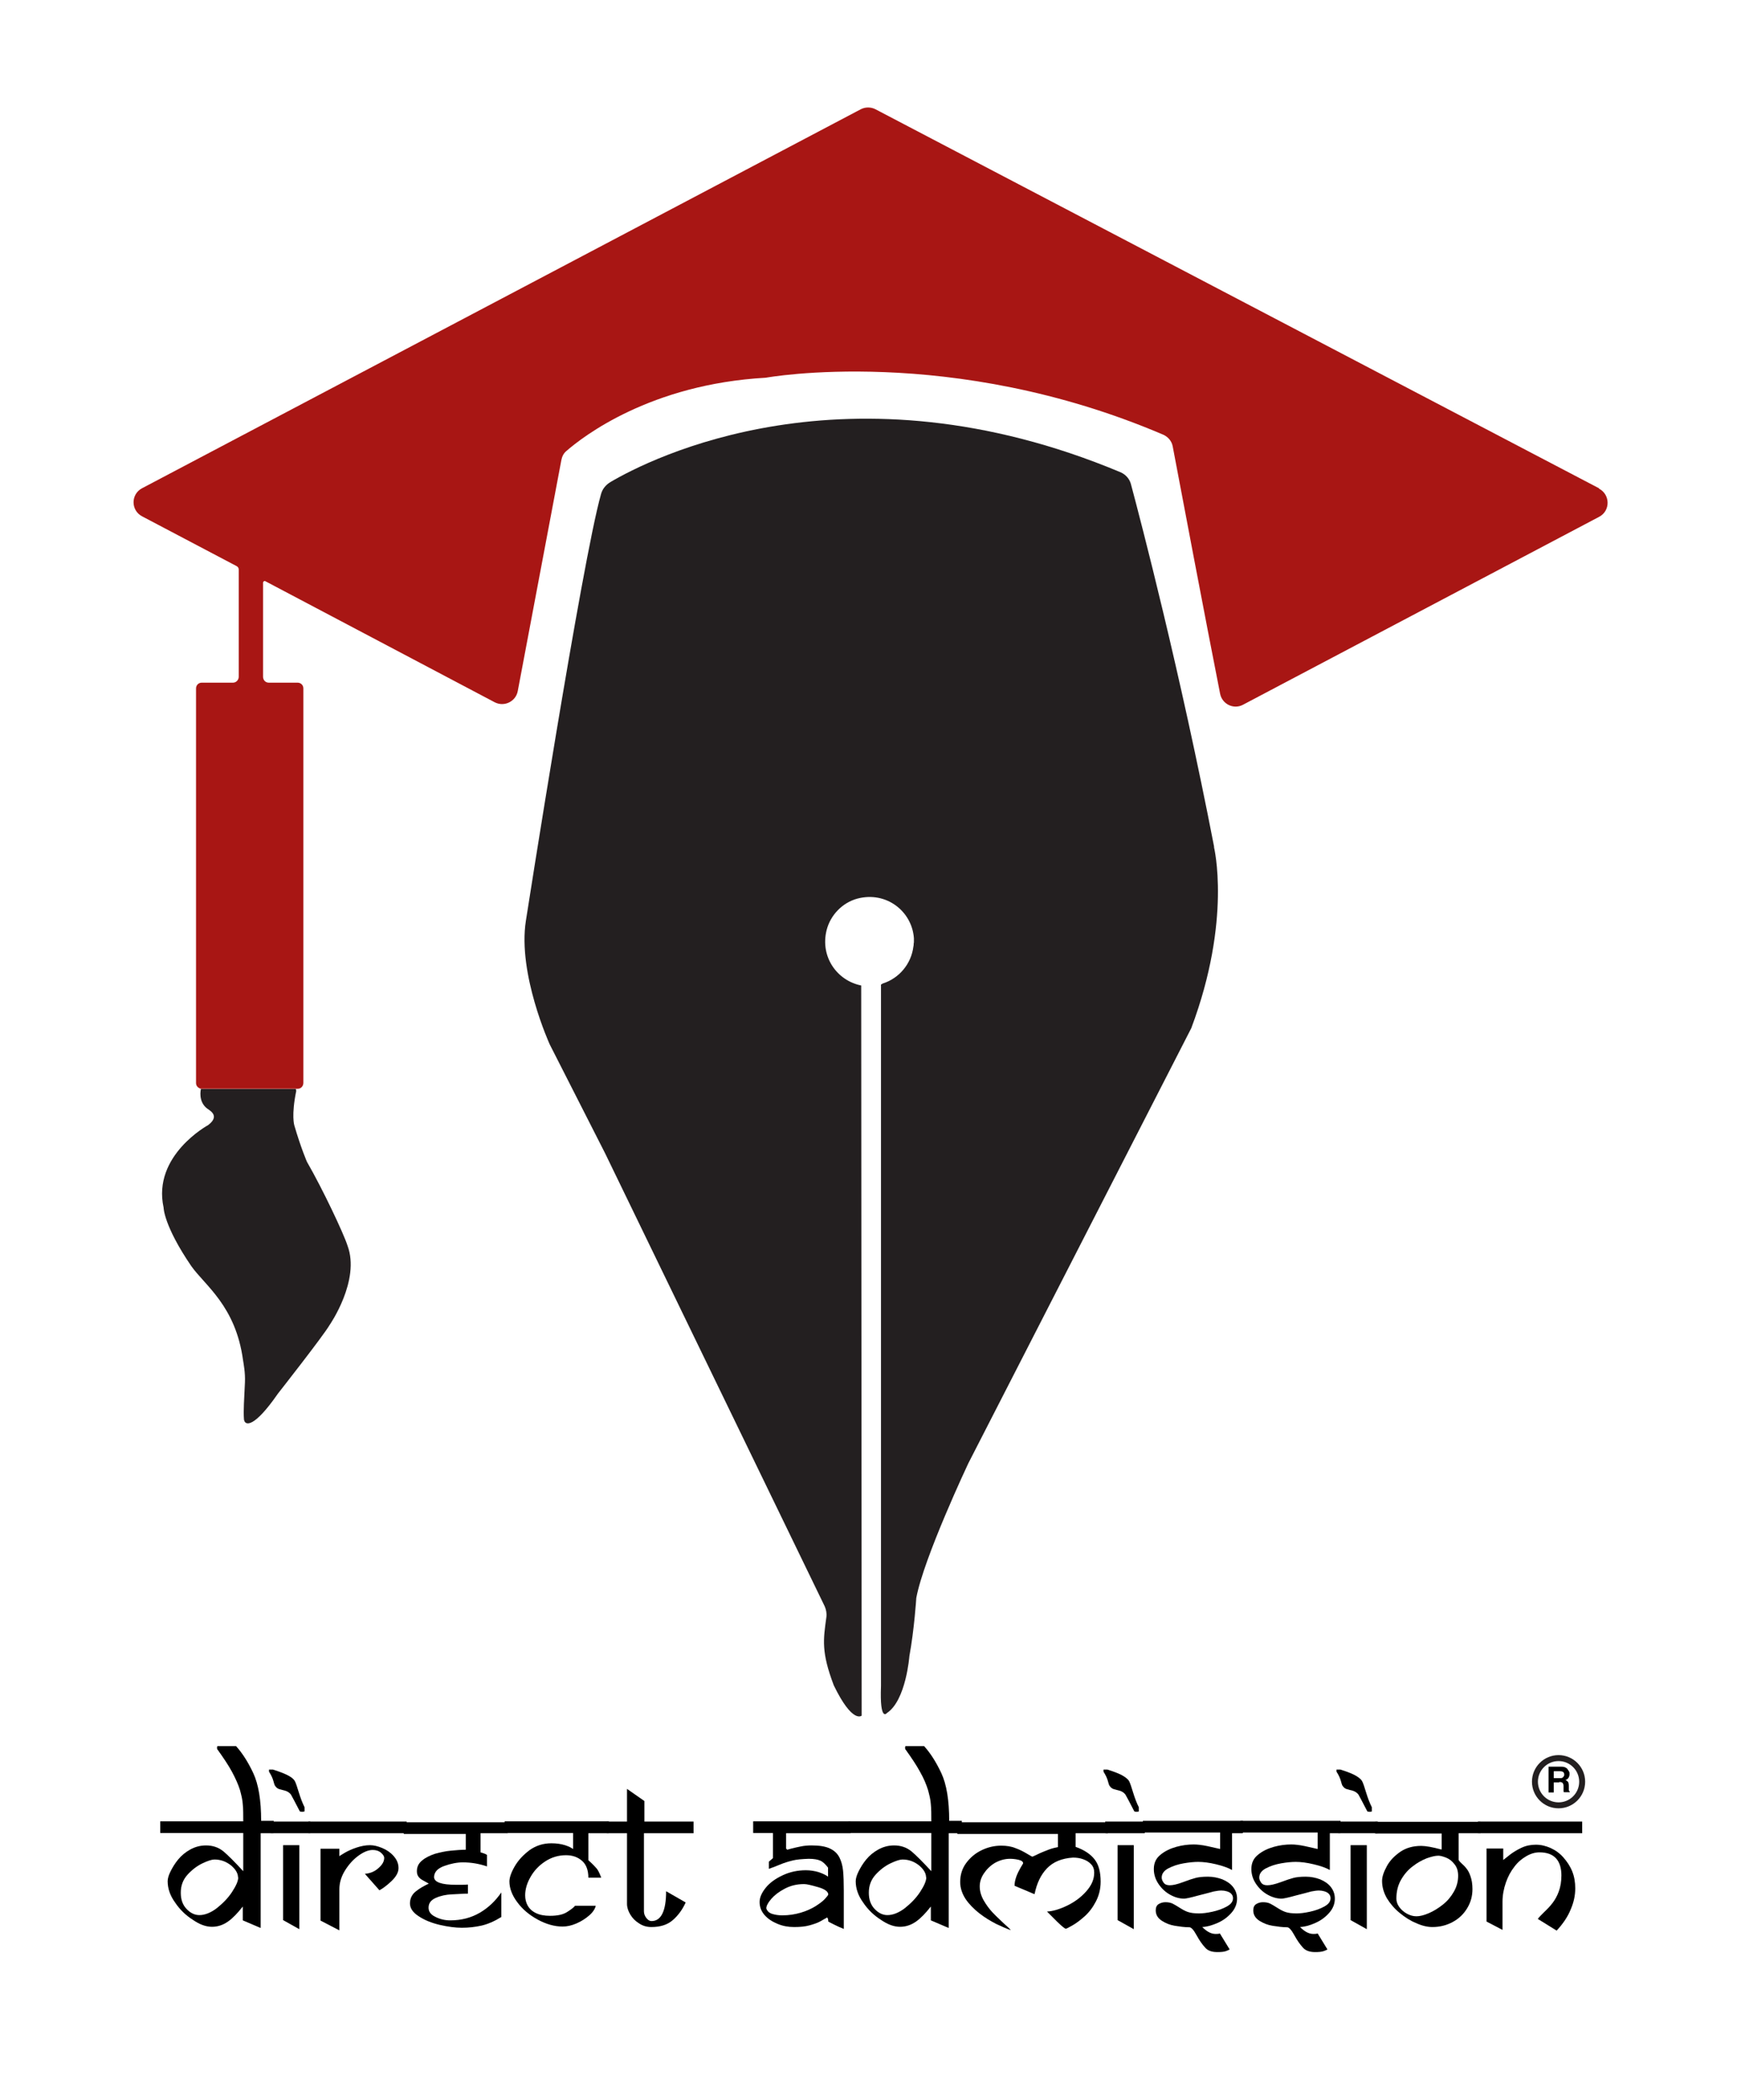 <?xml version="1.0" encoding="UTF-8"?><svg id="Layer_1" xmlns="http://www.w3.org/2000/svg" viewBox="0 0 73 88"><defs><style>.cls-1{fill:#a81614;}.cls-2{fill:#231f20;}.cls-3{fill:none;stroke:#231f20;stroke-miterlimit:10;stroke-width:.25px;}</style></defs><g><path class="cls-2" d="M8.43,45.62c-.02,.07-.11,.51,.21,.8,.06,.08,.65,.3,.09,.73,0,0-2.35,1.27-1.87,3.46,0,0,0,.75,1.16,2.45,.58,.82,1.86,1.67,2.17,3.94,.02,.13,.1,.53,.08,.94-.03,.71-.07,1.16-.04,1.55,.04,.28,.43,.35,1.42-1.08,0,0,1.91-2.43,2.17-2.88,0,0,1.3-1.87,.75-3.33-.15-.48-1.03-2.35-1.7-3.51,0,0-.25-.57-.53-1.53,0,0-.13-.41,.08-1.43,0-.03,0-.06-.02-.09h-3.94s-.01,0-.02,0Z"/><path class="cls-1" d="M67.04,20.46L36.71,4.58c-.19-.1-.43-.1-.62,0L5.96,20.46c-.48,.25-.48,.93,0,1.18l3.97,2.09c.05,.03,.08,.08,.08,.14v4.49c0,.14-.11,.25-.24,.25h-1.31c-.14,0-.24,.11-.24,.24v16.54c0,.13,.1,.22,.22,.24,0,0,.01,0,.02,0h4.02c.14,0,.24-.11,.24-.25V28.85c0-.14-.11-.24-.24-.24h-1.21c-.14,0-.24-.11-.24-.25v-3.94c0-.05,.06-.09,.1-.06l9.61,5.07c.4,.21,.89-.03,.97-.47l1.83-9.69c.03-.15,.1-.28,.21-.37,.7-.61,3.53-2.8,8.36-3.07,0,0,7.76-1.42,16.67,2.39,.2,.09,.35,.27,.39,.48,.28,1.48,1.4,7.4,1.99,10.38,.09,.43,.56,.66,.95,.46,2.71-1.43,11.76-6.2,14.94-7.88,.48-.25,.47-.93,0-1.18Z"/></g><path class="cls-2" d="M50.91,35.5c-1.43-7.38-3.08-13.68-3.49-15.21-.06-.23-.23-.41-.44-.5-11.47-4.8-19.75-.55-21.38,.41-.2,.12-.34,.29-.4,.51-.8,2.82-3.15,17.88-3.15,17.88-.35,2.22,1,5.18,1,5.18l2.32,4.56,9.21,18.99c.06,.14,.09,.29,.07,.45-.13,.95-.22,1.46,.31,2.86,.79,1.63,1.17,1.27,1.17,1.27l-.02-30.6c-1.01-.2-1.73-1.2-1.45-2.32,.16-.63,.66-1.15,1.29-1.32,1.21-.32,2.29,.53,2.37,1.66,0,.02,0,.04,0,.06,0,.03,0,.05,0,.07,0,.04,0,.07-.01,.1,0,.04,0,.08-.01,.11-.09,.74-.6,1.34-1.29,1.56-.04,.03-.07,.04-.07,.04v29.4c-.06,1.54,.25,1.13,.25,1.13,.8-.53,.94-2.38,.94-2.38,.21-1.15,.29-2.44,.29-2.44,.31-1.68,2.18-5.64,2.18-5.64l9.35-18.24c1.71-4.55,.95-7.6,.95-7.6Z"/><g><path d="M11.46,76.83h-.53v3.97s-.75-.32-.75-.32v-.58c-.22,.28-.42,.49-.62,.63s-.42,.22-.67,.22-.51-.09-.8-.29c-.3-.19-.55-.43-.75-.73-.21-.29-.31-.59-.31-.89,0-.11,.04-.25,.12-.41s.18-.33,.32-.5c.14-.17,.31-.31,.51-.42s.42-.17,.66-.17c.28,0,.52,.08,.73,.25,.2,.17,.48,.45,.83,.83v-1.6h-3.48v-.49h3.48c0-.29,0-.52-.02-.71-.01-.19-.06-.39-.12-.61-.07-.22-.18-.47-.33-.75s-.36-.59-.61-.94c-.01,0-.02-.02-.02-.07,0-.03,0-.05,.02-.07h.78c.26,.29,.5,.66,.72,1.13,.22,.47,.33,1.14,.33,2h.53v.49Zm-1.48,1.85c0-.17-.1-.34-.29-.5-.2-.16-.43-.25-.7-.25-.1,0-.27,.05-.5,.16s-.44,.27-.63,.48-.28,.46-.28,.75,.08,.51,.24,.68,.34,.26,.54,.26c.23,0,.48-.1,.73-.29,.25-.2,.47-.42,.64-.68,.17-.26,.26-.46,.26-.62Z"/><path d="M12.77,75.91s-.04,.02-.09,.02c-.04,0-.08,0-.11-.02-.2-.38-.32-.62-.37-.7-.06-.08-.14-.13-.23-.16-.09-.02-.18-.05-.26-.07-.08-.02-.14-.08-.19-.16-.01-.02-.03-.08-.06-.19-.03-.11-.09-.24-.18-.38v-.09h.16c.32,.1,.54,.19,.68,.27s.22,.16,.25,.23c.04,.08,.09,.23,.16,.46,.07,.23,.15,.44,.24,.62,0,.02,0,.05,0,.07s0,.06,0,.11Zm.24,.92h-1.66v-.49h1.66v.49Zm-.46,4.02l-.68-.38v-3.14h.68v3.52Z"/><path d="M17.05,76.83h-4.12v-.49h4.12v.49Zm-.34,1.46c0,.18-.1,.36-.3,.55-.2,.19-.37,.31-.5,.38l-.61-.69c.23-.02,.42-.1,.58-.25,.16-.14,.23-.28,.23-.42,0-.06-.04-.13-.13-.21-.09-.08-.21-.12-.35-.12-.18,0-.38,.08-.6,.24-.22,.16-.41,.37-.57,.63-.16,.26-.23,.52-.23,.78v1.72l-.79-.41v-3.01h.79v.31s.1-.07,.24-.15c.14-.08,.3-.15,.48-.21,.18-.06,.37-.1,.56-.1,.16,0,.33,.04,.52,.12s.35,.19,.48,.34c.13,.15,.2,.31,.2,.5Z"/><path d="M21.26,76.83h-1.11v.8c.07,.02,.13,.04,.18,.06,.05,.02,.08,.04,.09,.05v.48c-.32-.11-.66-.17-1.01-.17-.24,0-.5,.05-.78,.15-.28,.1-.42,.25-.43,.46,0,.22,.31,.33,.92,.33,.05,0,.14,0,.26,0s.21-.01,.24-.01v.38c-.19,0-.42,.02-.67,.03s-.48,.06-.68,.15-.3,.22-.3,.41c0,.16,.09,.29,.28,.38,.19,.1,.4,.15,.63,.15,.47,0,.88-.11,1.24-.32,.36-.21,.66-.5,.9-.85v1.03c-.29,.18-.57,.3-.83,.36-.27,.06-.54,.09-.82,.09s-.58-.04-.93-.12c-.34-.08-.64-.2-.88-.36-.25-.16-.37-.34-.37-.54s.08-.37,.24-.5,.34-.23,.55-.33c-.11-.06-.2-.11-.27-.15-.07-.04-.13-.09-.17-.15-.04-.06-.06-.13-.06-.22,0-.18,.07-.33,.22-.45,.14-.12,.33-.21,.54-.28,.22-.06,.44-.11,.66-.13s.44-.04,.63-.04v-.66h-2.6v-.49h4.34v.49Z"/><path d="M25.52,76.83h-.85v1.13c.18,.16,.29,.28,.35,.35s.12,.2,.19,.38h-.54c0-.31-.09-.55-.26-.7-.18-.16-.4-.24-.68-.24-.32,0-.61,.09-.87,.26s-.47,.39-.62,.66c-.15,.26-.22,.52-.22,.76,0,.15,.03,.29,.1,.42s.18,.24,.34,.32c.16,.08,.36,.12,.6,.12,.31,0,.55-.05,.72-.16s.28-.19,.33-.26h.87c-.03,.13-.12,.27-.27,.4-.15,.13-.33,.25-.54,.34-.21,.09-.4,.13-.58,.13-.34,0-.69-.1-1.04-.29-.35-.19-.64-.43-.86-.73-.22-.29-.33-.59-.33-.87,0-.16,.07-.37,.22-.63s.36-.48,.62-.68c.27-.19,.57-.29,.92-.29,.22,0,.41,.03,.57,.08s.27,.11,.34,.16v-.67h-2.87v-.49h4.37v.49Z"/><path d="M29.06,76.83h-2.06v3.27c0,.09,.03,.19,.1,.28,.07,.09,.14,.13,.22,.13,.4,0,.61-.42,.61-1.25l.82,.47c-.13,.29-.31,.54-.54,.74-.23,.2-.53,.29-.9,.29-.19,0-.36-.05-.51-.15-.16-.1-.28-.22-.37-.37s-.14-.3-.14-.45v-2.96h-.85v-.49h.85v-1.37l.73,.51v.86h2.06v.49Z"/><path d="M35.67,76.83h-2.71v.65s.02,0,.03,.02c0,.01,.02,.02,.03,.02,0,0,.05-.02,.17-.05,.12-.03,.25-.06,.4-.09,.15-.03,.3-.04,.44-.04,.33,0,.58,.04,.77,.13s.32,.22,.4,.38c.08,.16,.13,.35,.15,.55s.03,.48,.03,.83v1.61c-.15-.06-.28-.12-.4-.18-.12-.06-.2-.1-.25-.13,0-.09-.02-.15-.05-.17-.09,.05-.19,.11-.3,.17-.11,.06-.26,.11-.44,.16-.18,.05-.39,.07-.64,.07s-.47-.04-.69-.13-.41-.21-.55-.37c-.14-.16-.21-.34-.21-.55,0-.19,.09-.39,.26-.6s.41-.38,.71-.52c.3-.14,.62-.21,.97-.21,.19,0,.37,.03,.54,.08,.17,.06,.3,.12,.39,.19v-.38c-.11-.14-.21-.24-.32-.29-.11-.05-.27-.08-.49-.08-.29,.01-.51,.03-.67,.07-.16,.04-.34,.09-.53,.17-.19,.08-.35,.14-.47,.18v-.3s.05-.04,.08-.07c.04-.03,.06-.05,.07-.06,.01-.01,.02-.02,.02-.02v-1.05h-.83v-.49h4.08v.49Zm-.94,2.57c0-.12-.14-.23-.42-.31s-.48-.13-.59-.13c-.3,0-.56,.06-.81,.19s-.43,.27-.57,.43c-.14,.16-.21,.3-.21,.4,.04,.11,.12,.19,.25,.23,.13,.04,.27,.06,.42,.06,.28,0,.53-.04,.77-.11,.24-.07,.44-.16,.62-.27,.17-.11,.31-.21,.4-.31s.14-.16,.14-.19Z"/><path d="M40.31,76.83h-.53v3.97s-.75-.32-.75-.32v-.58c-.22,.28-.42,.49-.62,.63s-.42,.22-.67,.22-.51-.09-.8-.29c-.3-.19-.55-.43-.75-.73-.21-.29-.31-.59-.31-.89,0-.11,.04-.25,.12-.41s.18-.33,.32-.5c.14-.17,.31-.31,.51-.42s.42-.17,.66-.17c.28,0,.52,.08,.73,.25,.2,.17,.48,.45,.83,.83v-1.6h-3.48v-.49h3.48c0-.29,0-.52-.02-.71-.01-.19-.06-.39-.12-.61-.07-.22-.17-.47-.33-.75-.15-.28-.36-.59-.61-.94-.01,0-.02-.02-.02-.07,0-.03,0-.05,.02-.07h.78c.26,.29,.5,.66,.72,1.13,.22,.47,.33,1.14,.33,2h.53v.49Zm-1.48,1.85c0-.17-.1-.34-.29-.5-.2-.16-.43-.25-.7-.25-.1,0-.27,.05-.5,.16s-.44,.27-.63,.48-.28,.46-.28,.75,.08,.51,.24,.68,.34,.26,.54,.26c.23,0,.48-.1,.73-.29,.25-.2,.47-.42,.64-.68,.17-.26,.26-.46,.26-.62Z"/><path d="M46.44,76.83h-1.34v.57c.37,.13,.63,.31,.8,.53,.17,.22,.25,.53,.25,.93,0,.3-.07,.58-.2,.83-.13,.25-.29,.46-.47,.62-.18,.16-.35,.29-.51,.38-.16,.09-.25,.14-.28,.14-.04,0-.15-.09-.34-.27-.18-.18-.33-.33-.45-.45,.25-.01,.54-.1,.85-.25s.58-.35,.8-.6c.22-.25,.33-.5,.33-.78,0-.14-.04-.26-.13-.35-.08-.09-.19-.16-.33-.21-.13-.05-.28-.07-.43-.07-.47,.03-.83,.18-1.09,.45-.26,.27-.43,.63-.52,1.08-.02,0-.13-.05-.34-.14s-.37-.15-.5-.21c0-.13,.03-.26,.08-.4,.05-.13,.11-.25,.18-.37,.07-.11,.1-.17,.1-.17,0-.07-.07-.12-.2-.15s-.25-.04-.35-.04c-.22,0-.43,.06-.63,.17-.2,.12-.35,.27-.47,.45s-.17,.36-.17,.54c0,.2,.06,.4,.17,.59,.11,.19,.23,.35,.36,.49,.13,.14,.29,.29,.47,.46,.19,.17,.29,.26,.3,.29-.17-.06-.38-.15-.61-.26-.23-.12-.47-.26-.7-.44-.23-.18-.43-.38-.58-.6-.15-.23-.23-.47-.23-.72,0-.29,.08-.56,.25-.79,.17-.23,.38-.41,.65-.54s.54-.19,.82-.19c.22,0,.42,.03,.59,.1,.17,.06,.33,.14,.48,.23,.15,.09,.22,.13,.24,.13,0,0,.08-.03,.22-.1s.3-.13,.45-.19c.16-.06,.29-.09,.4-.11v-.55s-4.22,0-4.22,0v-.49h6.28v.49Z"/><path d="M47.76,75.91s-.04,.02-.09,.02c-.04,0-.08,0-.11-.02-.2-.38-.32-.62-.37-.7-.06-.08-.14-.13-.23-.16-.09-.02-.18-.05-.26-.07-.08-.02-.14-.08-.19-.16-.01-.02-.03-.08-.06-.19-.03-.11-.09-.24-.18-.38v-.09h.16c.32,.1,.54,.19,.67,.27s.22,.16,.25,.23c.04,.08,.09,.23,.16,.46,.07,.23,.15,.44,.24,.62,0,.02,0,.05,0,.07,0,.02,0,.06,0,.11Zm.24,.92h-1.66v-.49h1.66v.49Zm-.46,4.02l-.68-.38v-3.14h.68v3.52Z"/><path d="M52.1,76.83h-.44v1.54c-.16-.09-.38-.17-.67-.24-.29-.07-.54-.1-.75-.1-.17,0-.38,.02-.61,.06s-.45,.11-.64,.21c-.19,.1-.28,.23-.28,.39,0,.07,.03,.14,.08,.21,.06,.08,.14,.11,.26,.11,.13,0,.31-.04,.55-.13,.24-.09,.42-.15,.54-.18s.28-.05,.51-.05c.21,0,.41,.04,.6,.11,.19,.08,.34,.18,.45,.32,.11,.14,.17,.3,.17,.49,0,.22-.08,.42-.24,.6-.16,.18-.35,.32-.58,.42s-.44,.16-.64,.17c.2,.2,.38,.29,.56,.29,.06,0,.12,0,.18-.02l.41,.67s-.07,.04-.16,.07c-.08,.03-.2,.04-.36,.04-.23,0-.4-.06-.51-.19-.12-.13-.24-.3-.36-.52-.12-.22-.22-.33-.3-.33-.2,0-.41-.03-.6-.06s-.38-.1-.55-.21c-.17-.11-.26-.25-.26-.44,0-.12,.04-.21,.12-.26s.18-.08,.28-.08c.13,0,.23,.02,.31,.06,.08,.04,.18,.1,.29,.17s.23,.14,.35,.18c.12,.04,.27,.06,.47,.06,.14,0,.32-.02,.55-.07s.43-.12,.61-.22c.18-.1,.26-.21,.26-.35,0-.08-.03-.14-.08-.19-.05-.05-.12-.08-.19-.1-.07-.02-.14-.03-.22-.03-.1,0-.21,.02-.32,.04-.11,.03-.33,.09-.65,.17-.32,.09-.52,.13-.59,.13-.19,0-.38-.05-.58-.16-.2-.11-.36-.26-.49-.45-.13-.19-.2-.4-.2-.63,0-.25,.09-.45,.28-.6,.18-.15,.41-.26,.66-.33s.5-.1,.73-.1c.15,0,.34,.02,.58,.07,.23,.05,.41,.09,.53,.12v-.69h-3.24v-.49h4.2v.49Z"/><path d="M56.2,76.83h-.44v1.54c-.16-.09-.38-.17-.68-.24-.29-.07-.54-.1-.75-.1-.17,0-.38,.02-.61,.06s-.45,.11-.64,.21c-.19,.1-.28,.23-.28,.39,0,.07,.03,.14,.08,.21,.06,.08,.14,.11,.26,.11,.13,0,.31-.04,.56-.13,.24-.09,.42-.15,.54-.18,.12-.03,.28-.05,.51-.05,.21,0,.41,.04,.6,.11,.19,.08,.34,.18,.45,.32,.11,.14,.17,.3,.17,.49,0,.22-.08,.42-.24,.6s-.35,.32-.58,.42c-.22,.1-.44,.16-.64,.17,.2,.2,.38,.29,.56,.29,.06,0,.12,0,.18-.02l.41,.67s-.07,.04-.16,.07-.2,.04-.36,.04c-.22,0-.4-.06-.51-.19-.12-.13-.24-.3-.36-.52-.12-.22-.22-.33-.3-.33-.2,0-.4-.03-.6-.06s-.38-.1-.56-.21c-.17-.11-.26-.25-.26-.44,0-.12,.04-.21,.12-.26,.08-.05,.18-.08,.28-.08,.13,0,.23,.02,.31,.06s.18,.1,.29,.17,.23,.14,.35,.18c.12,.04,.27,.06,.47,.06,.14,0,.32-.02,.55-.07,.23-.05,.43-.12,.61-.22,.18-.1,.26-.21,.26-.35,0-.08-.03-.14-.08-.19-.05-.05-.12-.08-.19-.1s-.14-.03-.22-.03c-.1,0-.21,.02-.32,.04-.11,.03-.33,.09-.65,.17-.32,.09-.52,.13-.59,.13-.19,0-.38-.05-.58-.16-.2-.11-.36-.26-.49-.45-.13-.19-.2-.4-.2-.63,0-.25,.09-.45,.28-.6,.18-.15,.41-.26,.66-.33s.5-.1,.73-.1c.15,0,.34,.02,.58,.07,.23,.05,.41,.09,.53,.12v-.69h-3.24v-.49h4.2v.49Z"/><path d="M57.53,75.91s-.04,.02-.09,.02c-.04,0-.08,0-.11-.02-.2-.38-.32-.62-.37-.7-.06-.08-.14-.13-.23-.16-.09-.02-.18-.05-.26-.07-.08-.02-.14-.08-.19-.16-.01-.02-.03-.08-.06-.19-.03-.11-.09-.24-.18-.38v-.09h.16c.32,.1,.54,.19,.67,.27s.22,.16,.25,.23c.04,.08,.09,.23,.16,.46,.07,.23,.15,.44,.24,.62,0,.02,0,.05,0,.07,0,.02,0,.06,0,.11Zm.24,.92h-1.66v-.49h1.66v.49Zm-.46,4.02l-.68-.38v-3.14h.68v3.52Z"/><path d="M62.08,76.83h-.92v1.12s.04,.07,.12,.14c.08,.07,.15,.14,.21,.22,.06,.07,.12,.18,.17,.33,.05,.14,.08,.32,.08,.53,0,.29-.07,.55-.22,.8-.15,.25-.35,.44-.61,.58-.26,.14-.54,.21-.85,.21-.2,0-.43-.05-.67-.16-.25-.1-.48-.25-.7-.43-.22-.18-.4-.39-.54-.62-.13-.23-.2-.47-.2-.72,0-.18,.07-.38,.2-.62s.32-.43,.56-.6c.25-.17,.54-.25,.88-.25,.19,0,.47,.05,.84,.15,.02,0,.02-.01,.02-.03v-.64h-2.79v-.49h4.41v.49Zm-.94,1.79c0-.21-.05-.37-.16-.5-.1-.13-.22-.22-.35-.27-.13-.05-.24-.08-.32-.08-.13,0-.29,.04-.49,.11-.2,.08-.4,.19-.59,.34-.2,.15-.36,.34-.49,.57-.13,.23-.19,.49-.19,.78,0,.12,.04,.24,.12,.35,.08,.11,.19,.21,.32,.28,.13,.07,.26,.11,.4,.11s.31-.04,.52-.13,.4-.21,.59-.36,.34-.33,.46-.54,.18-.43,.18-.67Z"/><path d="M66.34,76.83h-4.37v-.49h4.37v.49Zm-.87,1.78c0-.65-.31-.98-.92-.98-.18,0-.36,.05-.55,.16-.19,.11-.36,.25-.5,.44-.15,.19-.27,.41-.36,.67-.09,.26-.14,.53-.14,.8v1.18l-.67-.35v-3.06h.7v.48c.06-.04,.15-.12,.28-.22,.13-.1,.29-.2,.48-.29,.19-.09,.39-.13,.61-.13s.42,.05,.62,.14c.2,.09,.38,.22,.53,.39,.15,.17,.28,.36,.37,.58s.13,.46,.13,.72c0,.29-.06,.58-.19,.88-.12,.3-.32,.6-.59,.89l-.79-.49c.05-.07,.14-.16,.27-.29,.13-.12,.25-.25,.35-.38s.19-.29,.26-.48c.07-.19,.11-.42,.11-.68Z"/></g><circle class="cls-3" cx="65.35" cy="74.67" r=".99"/><path d="M65.38,74.7h-.23v.42h-.22v-1.08h.53c.08,0,.13,.01,.17,.03,.04,.02,.08,.04,.1,.08,.02,.03,.04,.06,.06,.09s.02,.07,.02,.11c0,.05-.01,.1-.04,.15-.03,.05-.07,.08-.13,.1,.05,.02,.08,.05,.11,.08,.02,.04,.03,.09,.03,.17v.07s0,.08,0,.1c0,.03,.02,.05,.04,.06v.03h-.25s-.01-.04-.01-.06c0-.03,0-.06,0-.09v-.1c0-.07-.02-.11-.04-.14-.02-.02-.07-.04-.14-.04Zm.14-.2s.07-.06,.07-.12c0-.06-.02-.11-.07-.13-.02-.01-.06-.02-.11-.02h-.26v.29h.25c.05,0,.09,0,.11-.02Z"/></svg>